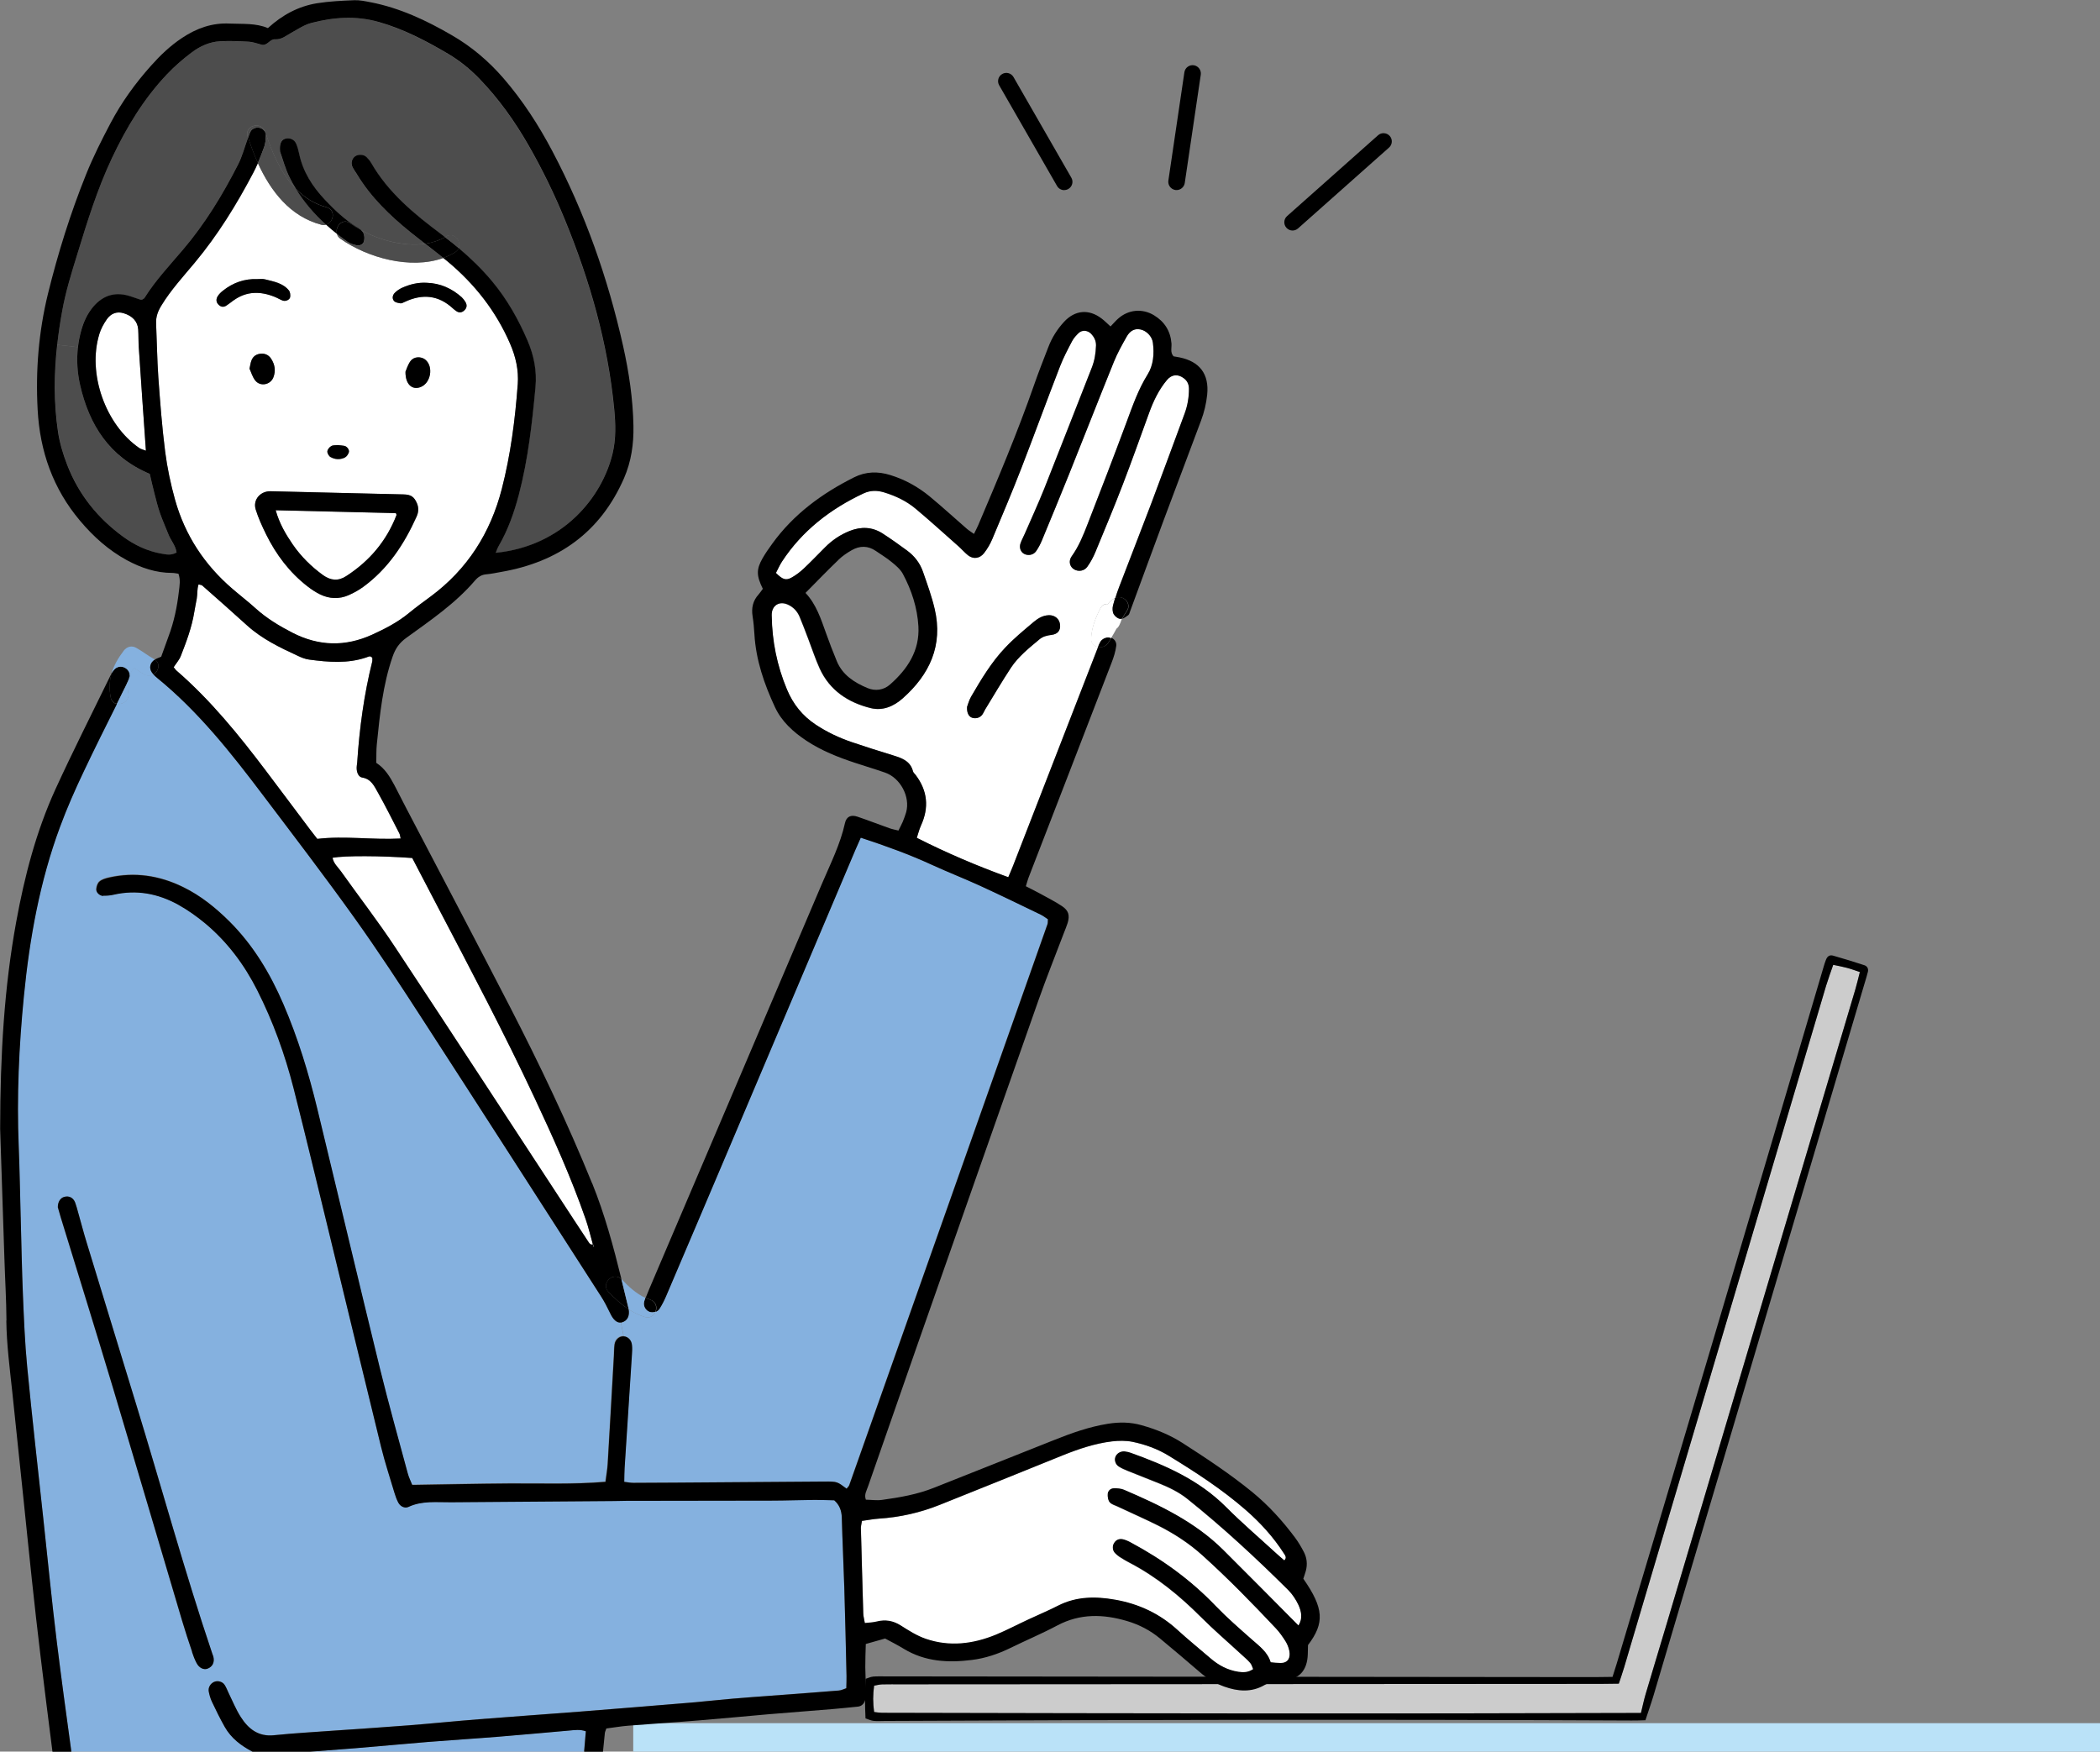 <?xml version="1.0" encoding="UTF-8"?><svg id="_レイヤー_2" xmlns="http://www.w3.org/2000/svg" viewBox="0 0 292.2 243.76"><rect x="0" y="0" width="292.2" height="243.76" fill="#808080" stroke="none"/><g id="_レイヤー_2-2"><rect x="88.11" y="239.8" width="204.09" height="3.96" fill="#bae2f8"/><path d="M121.62,234.58c-.18,1.24-.18,2.41,0,3.67.45.05.82.11,1.18.11,35.15.08,70.3.14,105.52.02.23-.95.41-1.8.65-2.62.96-3.27,1.96-6.52,2.93-9.79,8.76-29.44,17.51-58.88,26.26-88.32.21-.72.38-1.45.62-2.38-.72-.24-1.25-.44-1.79-.58-.59-.16-1.2-.27-1.92-.42-.35,1.02-.7,1.96-.99,2.91-9.37,31.62-18.74,63.25-28.11,94.88-.21.72-.47,1.43-.73,2.24-.89.01-1.7.03-2.51.03-32.44.02-64.89.04-97.34.06-.88,0-1.77-.01-2.65.01-.36.01-.72.11-1.12.18Z" fill="#ccc"/><path d="M121.44,233.32c.57-.05,1.14-.03,1.7-.03,32.89.03,65.77.06,98.66.1.81,0,1.62-.02,2.57-.03.24-.75.42-1.29.58-1.83,4.35-14.56,8.7-29.13,13.03-43.7,5.28-17.77,10.52-35.56,15.78-53.34.09-.3.18-.6.3-.9.2-.52.52-.74,1.01-.6,1.45.41,2.9.86,4.34,1.33.4.13.59.48.5.9-.13.55-.31,1.1-.47,1.64-9.78,33.02-19.56,66.03-29.35,99.05-.34,1.14-.74,2.25-1.14,3.48-.68.02-1.3.05-1.92.04-34.66-.17-69.31-.11-103.97.06-.51,0-1.01.04-1.51-.01-.35-.04-.69-.2-1.12-.34-.09-1.87-.09-3.68.01-5.51.41-.13.7-.28.99-.3ZM122.81,238.36c35.15.08,70.3.14,105.52.02.23-.95.41-1.8.65-2.62.96-3.27,1.96-6.52,2.93-9.79,8.76-29.44,17.51-58.88,26.26-88.32.21-.72.38-1.45.62-2.38-.72-.24-1.25-.44-1.79-.58-.59-.16-1.2-.27-1.92-.42-.35,1.02-.7,1.96-.99,2.91-9.37,31.62-18.74,63.25-28.11,94.88-.21.72-.47,1.43-.73,2.24-.89.01-1.7.03-2.51.03-32.44.02-64.89.04-97.34.06-.88,0-1.77-.01-2.65.01-.36.01-.72.11-1.12.18-.18,1.24-.18,2.41,0,3.67.45.05.82.11,1.18.11Z"/><path d="M179.85,32.08c.27,0,.54-.1.76-.29l12.66-11.25c.48-.42.52-1.15.1-1.62-.42-.47-1.15-.52-1.62-.1l-12.66,11.25c-.48.42-.52,1.15-.1,1.62.23.26.54.39.86.39Z"/><path d="M163.71,26.45c.56,0,1.05-.41,1.14-.98l2.23-15.08c.09-.63-.34-1.21-.97-1.31-.63-.09-1.21.34-1.31.97l-2.23,15.08c-.09.63.34,1.21.97,1.31.06,0,.11.01.17.01Z"/><path d="M148.08,26.45c.19,0,.39-.05.57-.15.55-.32.74-1.02.42-1.57l-8.05-14.01c-.32-.55-1.02-.74-1.57-.42-.55.32-.74,1.02-.42,1.57l8.05,14.01c.21.37.6.58,1,.58Z"/><path d="M79.17,240.82c-3.25.28-6.49.59-9.74.85-3.32.27-6.64.47-9.96.74-3.32.27-6.63.59-9.95.86-2.12.17-4.24.33-6.36.49h38.1c.08-.93.16-1.88.24-2.84-.84-.3-1.59-.16-2.34-.1Z" fill="#85b1df"/><path d="M2.88,169.37c.1,3.61.16,7.22.31,10.82.14,3.33.27,6.66.59,9.97.68,7.04,1.48,14.07,2.24,21.1.62,5.72,1.17,11.46,1.88,17.17.63,5.12,1.33,10.22,2.03,15.32h25.19c-1.57-.82-2.97-1.87-3.86-3.45-.65-1.15-1.23-2.33-1.79-3.52-.21-.44-.34-.91-.43-1.39-.11-.56.23-1.12.74-1.35.5-.22,1.17-.05,1.47.42.22.34.36.75.55,1.12.56,1.12,1.02,2.29,1.69,3.34,1.05,1.66,2.45,2.76,4.63,2.54,2.83-.29,5.67-.44,8.5-.65,3.39-.24,6.78-.45,10.17-.72,3.32-.26,6.63-.6,9.95-.86,4.63-.37,9.27-.69,13.9-1.05,5.25-.41,10.51-.84,15.76-1.28,1.86-.16,3.73-.37,5.59-.53,1.73-.15,3.46-.27,5.19-.4,3.18-.24,6.36-.48,9.54-.73.32-.02.63-.19,1.03-.32.01-.61.05-1.15.03-1.7-.09-4.1-.19-8.19-.31-12.28-.1-3.26-.27-6.52-.35-9.78-.03-.96-.32-1.75-1.05-2.39-.9-.02-1.8-.07-2.69-.06-2.02.02-4.03.09-6.04.1-6.74.02-13.47.02-20.21.03-.56,0-1.11.02-1.67.03-7.57.06-15.13.11-22.7.17-2,.02-4.02-.25-5.94.65-.52.24-1.14-.08-1.41-.6-.22-.43-.39-.89-.53-1.35-.64-2.13-1.34-4.24-1.86-6.39-2.43-9.9-4.81-19.81-7.22-29.72-1.64-6.73-3.25-13.48-4.96-20.2-1.21-4.71-2.86-9.28-5.05-13.63-1.8-3.57-4.16-6.73-7.24-9.31-1.16-.97-2.42-1.87-3.75-2.6-2.82-1.56-5.83-2.13-9.03-1.39-.47.1-.96.14-1.44.13-.49-.02-.99-.46-.97-.93.02-.37.17-.86.44-1.08.35-.3.86-.44,1.32-.55,3.59-.81,7.03-.28,10.31,1.32,2.46,1.2,4.56,2.9,6.49,4.82,3.29,3.29,5.63,7.2,7.46,11.44,2.04,4.73,3.53,9.64,4.74,14.63,2.92,12.06,5.78,24.14,8.73,36.2,1.19,4.85,2.54,9.65,3.84,14.47.15.58.43,1.13.63,1.64,4.6-.07,9.04-.17,13.48-.2,4.43-.03,8.86.16,13.41-.23.11-.88.26-1.69.31-2.51.3-4.99.58-9.98.86-14.97.03-.56.02-1.11.1-1.66.1-.68.69-1.16,1.28-1.11l-.38-1.89c-.57.07-1.08-.4-1.5-1.3-.39-.8-.79-1.61-1.28-2.36-8.22-12.78-16.43-25.58-24.69-38.33-3.13-4.84-6.28-9.67-9.63-14.35-4.12-5.76-8.42-11.38-12.69-17.03-4.44-5.88-9-11.66-14.76-16.35-.17-.14-.34-.29-.49-.46-.35.21-.8.26-1.25,0-.51-.29-1-.62-1.49-.95-.24.38-.44.77-.58,1.17-.01.07-.03.15-.05.22-.03.1-.06.19-.1.28-.15.57-.17,1.18-.03,1.86.21,1.06-.8,1.69-1.59,1.52-1.56,3.14-3.14,6.27-4.64,9.45-1.18,2.5-2.3,5.05-3.27,7.64-2.82,7.6-4.24,15.52-5.03,23.54-.69,6.98-1.02,13.99-.72,21.01.14,3.25.18,6.52.27,9.78ZM8.94,166.56c.65-.18,1.23.1,1.51.77.18.45.29.92.42,1.39.4,1.4.76,2.81,1.19,4.2,2.26,7.42,4.53,14.84,6.81,22.26,3.58,11.65,6.78,23.42,10.68,34.98.04.13.11.26.14.39.19.8-.12,1.42-.83,1.67-.53.19-1.15-.11-1.51-.79-.26-.49-.45-1.01-.63-1.54-.48-1.45-.96-2.89-1.4-4.35-3.22-10.82-6.39-21.66-9.64-32.47-2.37-7.89-4.83-15.76-7.24-23.64-.16-.53-.3-1.06-.41-1.42,0-.75.38-1.29.89-1.44Z" fill="#85b1df"/><path d="M87.47,182.2c.17.96-.2,1.62-.94,1.82-.05.02-.09.02-.13.03l.38,1.89c.61.05,1.09.56,1.14,1.27.04.42.01.84-.01,1.25-.34,5.26-.68,10.53-1.02,15.79-.04.61-.03,1.21-.05,1.94.48.06.88.14,1.28.14,1.94,0,3.89-.01,5.83-.03,6.94-.05,13.89-.11,20.83-.15,1.69,0,1.69.02,3,.99.12-.16.3-.31.37-.49,9.2-26.02,18.4-52.04,27.58-78.06.07-.18.04-.4.06-.69-.33-.22-.66-.48-1.02-.65-2.81-1.35-5.61-2.72-8.44-4.01-2.2-1.01-4.47-1.89-6.67-2.9-3.16-1.45-6.41-2.62-9.91-3.78-.29.66-.52,1.15-.73,1.65-5.9,13.92-11.79,27.84-17.69,41.77-2.87,6.76-5.75,13.53-8.63,20.29-.27.63-.58,1.26-.95,1.84-.13.21-.32.35-.54.43-.22.55-.76.95-1.49.73-.8-.24-1.54-.61-2.23-1.07Z" fill="#85b1df"/><path d="M22.44,77.06c.68.12,1.36.29,2.13-.15-.12-.96-.82-1.7-1.15-2.57-.38-.97-.81-1.91-1.15-2.89-.32-.92-.55-1.86-.79-2.8-.24-.93-.45-1.87-.64-2.68-5.63-2.38-8.42-6.81-9.69-12.36-.4-1.76-.51-3.53-.3-5.3l-2.87-.33c-.45,4.02-.49,8.06.11,12.1.23,1.56.7,3.12,1.27,4.6,1.58,4.12,4.25,7.44,7.82,10.04,1.59,1.15,3.33,1.98,5.28,2.33Z" fill="#4d4d4d"/><path d="M52.74,3.08c-3.2-.92-6.32-.68-9.44.13-.98.26-1.87.87-2.78,1.37-.72.4-1.34.96-2.27.9-.7-.05-1.05.94-1.85.75-.6-.15-1.2-.39-1.81-.42-1.32-.08-2.64-.12-3.95-.06-1.49.08-2.84.7-4.01,1.59-1.21.92-2.38,1.92-3.42,3.03-3.23,3.41-5.62,7.38-7.62,11.61-2.05,4.34-3.46,8.91-4.86,13.49-.8,2.58-1.6,5.16-2.08,7.84-.29,1.56-.51,3.11-.69,4.67l2.87.33c.09-.78.24-1.55.46-2.32.34-1.22.86-2.34,1.68-3.31,1.43-1.65,3.17-2.11,5.24-1.4.45.15.9.31,1.36.46.06.02.13-.02.2-.03.11-.08.26-.13.32-.24,1.52-2.43,3.48-4.5,5.32-6.67,3.08-3.61,5.53-7.64,7.68-11.85.6-1.16.92-2.45,1.38-3.69.01-.04.03-.07.04-.11-.01-.06-.03-.11-.05-.17-.49-1.56,1.97-2.16,2.46-.61.88,2.77,2.17,5.77,4.23,7.89-.3-.48-.57-.97-.83-1.48-.65-1.29-1.01-2.71-1.37-3.69-.11-1.07.17-1.61.67-1.77.62-.21,1.3.05,1.56.66.19.44.32.91.42,1.38.52,2.53,1.86,4.61,3.6,6.45,1.33,1.41,2.75,2.74,4.4,3.78.19.12.4.25.58.4,2.6,1.42,6,2.36,8.96,1.93-.68-.52-1.35-1.05-2.01-1.58-2.87-2.33-5.52-4.87-7.46-8.06-.21-.35-.47-.69-.65-1.06-.25-.54-.05-1.2.4-1.48.44-.29,1.16-.25,1.55.12.25.24.48.51.65.81,2.38,4.14,5.96,7.09,9.7,9.89.19.15.39.29.58.45.06-.03.11-.06.16-.09,1.14-.69,2.15.65,1.75,1.63,1.68,1.42,3.26,2.95,4.67,4.65,2.06,2.48,3.62,5.24,4.89,8.19.9,2.08,1.33,4.24,1.12,6.49-.47,5.04-1.03,10.08-2.32,15-.66,2.49-1.51,4.9-2.81,7.14-.16.27-.26.58-.4.93,9.35-.94,14.8-7.72,16.26-13.83.49-2.05.42-4.13.22-6.21-.88-9.12-3.38-17.83-6.84-26.27-1.47-3.59-3.17-7.09-5.11-10.46-1.91-3.33-4.12-6.42-6.79-9.19-1.31-1.36-2.76-2.53-4.38-3.49-3.05-1.8-6.16-3.43-9.6-4.41Z" fill="#4d4d4d"/><path d="M178.66,216.21c-1.47-2.3-3.3-4.3-5.34-6.08-3.3-2.88-6.98-5.26-10.71-7.54-1.55-.95-3.26-1.57-5.02-1.93-.93-.19-1.94-.18-2.89-.06-2.35.29-4.59,1.04-6.78,1.92-5.71,2.32-11.44,4.61-17.16,6.91-2.72,1.09-5.55,1.73-8.48,1.92-.76.05-1.51.2-2.32.31-.07.4-.17.72-.16,1.05.09,3.96.2,7.91.33,11.86.01.41.13.8.22,1.35.6-.08,1.14-.08,1.65-.21,1.22-.31,2.3-.12,3.37.56,1.11.7,2.25,1.43,3.48,1.85,3.3,1.13,6.57.72,9.74-.58,1.54-.63,3.01-1.41,4.52-2.12,1.38-.65,2.79-1.23,4.15-1.93,2.54-1.3,5.19-1.3,7.92-.82,3.29.58,6.19,1.93,8.67,4.2,1.48,1.36,3.05,2.63,4.58,3.94,1.13.97,2.38,1.66,3.88,1.89.71.11,1.37.11,2.08-.37-.13-.29-.21-.64-.42-.88-.41-.47-.9-.87-1.35-1.29-1.84-1.7-3.74-3.32-5.5-5.09-2.96-2.96-6.17-5.59-9.89-7.54-.5-.25-.97-.55-1.44-.84-.23-.15-.44-.33-.63-.53-.35-.37-.39-.92-.14-1.35.28-.47.73-.66,1.24-.55.4.09.78.27,1.14.47,4.37,2.34,8.33,5.22,11.78,8.82,1.59,1.65,3.32,3.15,5.04,4.67,1.04.92,2.18,1.73,2.6,3.16.54.04.95.09,1.35.1,1.16.03,1.42-.81,1.26-1.68-.1-.47-.28-.94-.53-1.35-.41-.64-.85-1.28-1.37-1.83-3.29-3.49-6.63-6.92-10.19-10.13-1.87-1.69-3.96-3.05-6.2-4.17-1.86-.93-3.77-1.76-5.65-2.65-.37-.17-.83-.29-1.07-.59-.22-.28-.29-.76-.26-1.14.04-.44.4-.77.85-.77.47,0,.99.01,1.41.2,4.99,2.14,9.87,4.46,13.8,8.36,3.49,3.47,6.95,6.98,10.48,10.53.6-.94.42-1.95-.01-2.88-.35-.74-.83-1.47-1.4-2.05-4.48-4.45-9.12-8.75-14.05-12.7-1.2-.96-2.58-1.62-4-2.19-1.42-.57-2.84-1.12-4.25-1.69-.45-.18-.9-.37-1.3-.63-.44-.27-.61-.84-.48-1.27.15-.51.72-.87,1.31-.81.28.03.55.09.81.18,4.86,1.75,9.52,3.78,13.27,7.53,2.25,2.26,4.68,4.34,7.04,6.5.35.33.73.63,1.09.95.37-.38.14-.67-.04-.95Z" fill="#fff"/><path d="M13.83,46.49c-1.68,5.47.84,12.62,5.56,15.86.21.15.49.2.92.37-.35-4.98-.68-9.66-.99-14.35-.06-.83-.03-1.66-.08-2.49-.07-1.14-.79-1.92-2.06-2.3-.89-.26-1.72,0-2.34.89-.43.61-.8,1.31-1.02,2.02Z" fill="#fff"/><path d="M81.47,169.61c-2.01-5.78-4.52-11.34-7.11-16.87-4.24-9.05-8.92-17.88-13.55-26.73-1.16-2.22-2.32-4.43-3.45-6.61-4.39-.32-9.39-.34-11.09-.03.14.79.75,1.3,1.18,1.9,2.49,3.51,5.13,6.91,7.5,10.5,8.39,12.68,16.68,25.42,25.01,38.14.65.98,1.3,1.97,1.94,2.95.15.23.32.41.6.31-.33-1.19-.62-2.41-1.02-3.56Z" fill="#fff"/><path d="M51.02,91.47c-2.64.91-5.32.68-8.01.32-.54-.07-1.07-.28-1.57-.52-2.52-1.16-5.01-2.36-7.1-4.26-2.05-1.87-4.13-3.69-6.21-5.53-.09-.08-.24-.08-.51-.15-.22.64-.14,1.33-.25,1.98-.11.62-.24,1.22-.34,1.84-.34,2.13-1.1,4.15-1.88,6.14-.22.56-.65,1.03-.99,1.56.12.15.24.34.39.47,4.74,4.11,8.67,8.95,12.44,13.94,2.05,2.71,4.08,5.44,6.12,8.15.33.44.67.87,1.03,1.33,3.85-.45,7.69.16,11.6-.05-.08-.34-.09-.54-.18-.71-.98-1.91-1.94-3.83-2.99-5.7-.5-.88-.93-1.87-2.16-2.07-.51-.08-.73-.63-.78-1.12-.04-.34.04-.69.07-1.04.31-4.71.94-9.37,2.08-13.96.04-.19.01-.39.02-.53-.28-.38-.54-.17-.78-.09Z" fill="#fff"/><path d="M38.36,71.01c.53,1.88,1.41,3.35,2.38,4.77,1.15,1.66,2.56,3.06,4.2,4.25,1.08.77,2.13.87,3.25.13,3.23-2.09,5.59-4.88,6.98-8.48.02-.05-.04-.13-.09-.28-5.47-.13-10.96-.26-16.73-.4Z" fill="#fff"/><path d="M72.04,53.48c-.36,4.92-.99,9.8-2.22,14.59-1.58,6.12-4.79,11.18-9.91,14.97-1.01.74-2.02,1.48-2.98,2.27-1.57,1.3-3.34,2.21-5.18,3.05-3.72,1.68-7.36,1.6-11.01-.26-1.87-.95-3.63-2.02-5.19-3.43-1.03-.93-2.13-1.78-3.18-2.68-3.9-3.34-6.62-7.46-8.01-12.41-.61-2.19-1.09-4.45-1.38-6.71-.43-3.44-.7-6.9-.95-10.36-.17-2.49-.2-4.99-.31-7.49-.04-.93.26-1.72.76-2.52,1.31-2.15,3.01-3.99,4.6-5.9,3.22-3.86,5.84-8.1,8.16-12.53.23-.45.45-.91.65-1.37,1.78,3.9,4.5,7.44,8.81,8.57.25.07.47.06.67,0,.49.45,1,.88,1.52,1.29.07.25.23.49.5.68,3.73,2.63,9.73,4.31,14.29,2.67.18.15.37.29.55.44,3.79,3.15,6.77,6.93,8.75,11.49.79,1.82,1.21,3.66,1.07,5.66ZM64.26,41.38c-1.39-1.24-3-1.96-4.88-2.02-1.2-.07-2.34.21-3.43.7-.37.17-.72.41-1.01.7-.32.32-.4.8-.11,1.13.19.22.6.28.91.33.18.02.39-.12.58-.2,2.44-1.15,4.69-.96,6.71.92.15.14.32.26.49.38.41.27.79.18,1.12-.15.34-.34.36-.74.12-1.14-.14-.23-.31-.46-.51-.65ZM31.5,42.54c.35-.23.67-.49,1.01-.74,1.81-1.3,3.73-1.29,5.72-.49.38.15.74.38,1.12.52.39.14.96-.1,1.03-.48.05-.3,0-.72-.18-.94-.85-1.04-2.13-1.23-3.33-1.54-.33-.08-.69-.03-1.04-.03-1.81-.07-3.41.5-4.81,1.62-.27.21-.53.46-.71.75-.24.37-.26.8.07,1.15.31.34.7.45,1.12.17ZM35.52,52.97c.7.88,2.13.59,2.52-.47.34-.9.2-1.77-.32-2.57-.38-.58-.95-.79-1.61-.68-.6.1-.99.47-1.17,1.04-.09.26-.12.53-.23,1.02.22.46.4,1.15.81,1.66ZM37.02,74.36c1.4,2.83,3.26,5.3,5.77,7.25.54.42,1.13.8,1.74,1.11,1.31.64,2.67.69,4.01.1.69-.3,1.36-.68,1.98-1.12,3.46-2.52,5.73-5.95,7.45-9.8.27-.6.32-1.19.07-1.81-.39-.94-.86-1.26-1.89-1.28-3.11-.07-6.23-.15-9.34-.22h0c-3.04-.07-6.09-.14-9.13-.22-1.44-.04-2.52,1.18-2.09,2.55.37,1.18.9,2.33,1.44,3.44ZM47.96,63.69c.26-.12.49-.45.58-.74.11-.35-.27-.83-.64-.9-.27-.05-.54-.06-.86-.1-.28.03-.66-.02-.94.13-.25.14-.53.47-.55.74-.02.26.21.66.45.8.61.35,1.32.38,1.96.08ZM58.5,53.87c1.44-.54,1.85-2.85.67-3.82-.58-.47-1.58-.45-2.04.18-.39.53-.58,1.2-.71,1.5-.02,1.77.93,2.58,2.09,2.14Z" fill="#fff"/><path d="M120.14,68.67c.94-.44,1.87-.44,2.84-.15,1.61.49,3.12,1.2,4.41,2.28,2.02,1.69,3.97,3.47,5.94,5.21.47.42.88.9,1.36,1.28.72.56,1.61.46,2.21-.3.46-.59.86-1.27,1.15-1.96,1.37-3.26,2.75-6.52,4.03-9.82,1.83-4.72,3.56-9.48,5.39-14.2.47-1.22,1.09-2.39,1.7-3.55.22-.42.57-.79.91-1.12.47-.44,1.23-.38,1.7.09.45.46.73,1.01.71,1.67-.04,1.05-.19,2.06-.58,3.05-2.22,5.61-4.39,11.24-6.62,16.85-.85,2.12-1.81,4.2-2.72,6.3-.19.45-.44.87-.59,1.33-.21.58.03,1.2.5,1.45.56.3,1.3.17,1.68-.37.31-.45.58-.95.79-1.46,1.27-3.07,2.55-6.15,3.79-9.24,2.09-5.21,4.13-10.44,6.24-15.65.49-1.21,1.14-2.37,1.79-3.52.39-.68.98-1.17,1.89-.99.82.16,1.63.93,1.75,1.84.2,1.54.08,3.13-.74,4.43-1.3,2.09-2.09,4.37-2.93,6.64-1.76,4.74-3.58,9.47-5.42,14.18-.6,1.55-1.22,3.09-2.21,4.47-.48.67-.27,1.46.34,1.82.6.35,1.42.24,1.85-.39.44-.62.81-1.3,1.1-2,1.3-3.14,2.61-6.27,3.83-9.45,1.27-3.3,2.45-6.64,3.66-9.96.6-1.64,1.34-3.2,2.47-4.55.68-.81,1.55-.87,2.38-.23.48.37.68.85.69,1.44,0,1.19-.19,2.34-.61,3.47-1.55,4.16-3.06,8.33-4.63,12.48-1.47,3.89-3,7.76-4.48,11.65-.19.5-.37,1-.52,1.52-.02,0-.05.02-.07.03-.4.21-.71.46-.95.8-.4-.04-.81.13-1.06.62-.66,1.29-1.2,2.69-1.28,4.15-.04.68.41,1.11.95,1.23-.05.13-.1.26-.15.39-3.9,10.02-7.79,20.04-11.68,30.06-.2.51-.42,1.01-.67,1.6-4.36-1.58-8.54-3.36-12.73-5.48.2-.58.33-1.17.58-1.71,1.15-2.51.92-4.85-.75-7.05-.13-.17-.32-.32-.36-.5-.37-1.43-1.53-1.83-2.75-2.21-1.92-.59-3.83-1.2-5.74-1.84-1.77-.6-3.47-1.4-5.04-2.44-1.84-1.22-3.15-2.84-4.01-4.91-1.39-3.32-2.07-6.75-2.13-10.32-.02-1.31,1-2.01,2.19-1.51.81.34,1.38.95,1.71,1.74.43,1.02.81,2.06,1.21,3.1.52,1.35.97,2.75,1.57,4.07,1.4,3.07,3.96,4.75,7.13,5.53,1.67.41,3.21-.28,4.42-1.36,3.74-3.31,5.64-7.36,4.45-12.44-.41-1.75-1.03-3.45-1.62-5.15-.41-1.21-1.18-2.21-2.21-2.97-1.11-.82-2.25-1.63-3.41-2.38-1.44-.93-2.99-.99-4.58-.36-1.31.52-2.45,1.29-3.44,2.29-.98.98-1.94,1.99-2.95,2.94-.5.47-1.06.9-1.66,1.24-.83.47-1.28.31-2.22-.63.27-.5.51-1.07.84-1.58,2.82-4.3,6.73-7.32,11.35-9.49ZM136.67,99.45c.16-.22.26-.48.4-.72,1.19-1.94,2.34-3.91,3.59-5.81,1.04-1.57,2.52-2.74,3.95-3.94.5-.42,1.07-.55,1.71-.63.88-.11,1.25-.65,1.17-1.42-.08-.8-.72-1.34-1.57-1.32-.81.02-1.48.43-2.05.9-1.37,1.16-2.77,2.3-4,3.61-1.91,2.01-3.34,4.4-4.73,6.79-.31.52-.46,1.14-.58,1.45-.05.82.23,1.32.64,1.49.51.21,1.16.05,1.48-.41Z" fill="#fff"/><path d="M.88,183.77c.04,3.34.48,6.64.83,9.95.52,4.97,1.04,9.93,1.56,14.9.39,3.73.76,7.45,1.16,11.18.39,3.59.78,7.17,1.22,10.75.53,4.41,1.09,8.81,1.65,13.22h2.63c-.7-5.1-1.4-10.21-2.03-15.32-.7-5.71-1.26-11.45-1.88-17.17-.76-7.03-1.56-14.06-2.24-21.1-.32-3.31-.45-6.65-.59-9.97-.15-3.6-.21-7.21-.31-10.82-.09-3.26-.14-6.53-.27-9.78-.29-7.02.03-14.03.72-21.01.79-8.02,2.21-15.94,5.03-23.54.96-2.6,2.08-5.14,3.27-7.64,1.5-3.18,3.07-6.3,4.64-9.45-.41-.08-.76-.37-.86-.91-.24-1.2-.18-2.3.12-3.34-.07.12-.14.24-.2.37-2.55,5.24-5.19,10.44-7.61,15.73-2.69,5.89-4.31,12.13-5.47,18.5-1.66,9.11-2.21,18.31-2.23,28.76.17,5.19.37,11.57.59,17.95.09,2.91.27,5.83.29,8.74Z"/><path d="M17.32,95.82c.2-.41.41-.82.57-1.24.03-.17.08-.33.15-.49.06-.48-.21-.94-.67-1.18-.5-.27-1.12-.16-1.5.29-.13.15-.25.32-.35.5-.3,1.04-.36,2.14-.12,3.34.11.54.46.83.86.91.35-.71.7-1.42,1.05-2.13Z"/><path d="M17.89,94.58c-.16.43-.37.83-.57,1.24-.35.71-.7,1.42-1.05,2.13.8.17,1.8-.46,1.59-1.52-.14-.68-.11-1.29.03-1.86Z" fill="#85b1df"/><path d="M17.89,94.58c.04-.09.07-.18.1-.28.02-.07.04-.15.05-.22-.06.16-.11.33-.15.49Z"/><path d="M21.13,93.58c-.43-.62-.26-1.36.41-1.78,0,0,.01,0,.02,0-.04-.03-.08-.05-.11-.07-.86-.48-1.64-1.1-2.5-1.58-.65-.36-1.31-.15-1.74.41-.78,1.02-1.37,2.05-1.69,3.16.11-.18.22-.35.35-.5.39-.46,1-.56,1.5-.29.46.24.73.69.67,1.18.14-.4.34-.79.58-1.17.49.33.98.66,1.49.95.45.26.9.21,1.25,0-.08-.09-.16-.19-.23-.29Z" fill="#85b1df"/><path d="M21.54,91.79c-.66.42-.84,1.17-.41,1.78.07.1.15.2.23.29.71-.43,1.02-1.52.19-2.08,0,0-.01,0-.02,0Z"/><path d="M26.72,229.89c.17.53.37,1.05.63,1.54.35.68.98.98,1.51.79.71-.26,1.02-.88.83-1.67-.03-.14-.1-.26-.14-.39-3.9-11.56-7.1-23.32-10.68-34.98-2.28-7.42-4.55-14.84-6.81-22.26-.43-1.39-.79-2.8-1.19-4.2-.13-.46-.25-.94-.42-1.39-.27-.68-.86-.95-1.51-.77-.52.14-.9.68-.89,1.44.1.36.25.89.41,1.42,2.42,7.88,4.87,15.75,7.24,23.64,3.24,10.82,6.42,21.65,9.64,32.47.43,1.46.91,2.91,1.4,4.35Z"/><path d="M36.11,17.78c-.46-.11-1.03.11-1.25.52-.14.26-.23.57-.33.85.38,1.18.82,2.37,1.36,3.54.32-.74.6-1.51.88-2.26.18-.51.21-1.09.23-1.64.01-.48-.41-.9-.89-1.01Z"/><path d="M38.05,52.49c.34-.9.2-1.77-.32-2.57-.38-.58-.95-.79-1.61-.68-.6.1-.99.47-1.17,1.04-.09.26-.12.53-.23,1.02.22.46.4,1.15.81,1.66.7.88,2.13.59,2.52-.47Z"/><path d="M32.5,41.8c1.81-1.3,3.73-1.29,5.72-.49.38.15.74.38,1.12.52.39.14.96-.1,1.03-.48.05-.3,0-.72-.18-.94-.85-1.04-2.13-1.23-3.33-1.54-.33-.08-.69-.03-1.04-.03-1.81-.07-3.41.5-4.81,1.62-.27.21-.53.46-.71.75-.24.37-.26.8.07,1.15.31.34.7.45,1.12.17.35-.23.67-.49,1.01-.74Z"/><path d="M45.36,31.26c-1.62-1.46-3.05-3.11-4.2-4.99-2.06-2.12-3.35-5.12-4.23-7.89-.49-1.55-2.95-.95-2.46.61.02.06.04.11.05.17.1-.29.19-.59.33-.85.22-.42.79-.63,1.25-.52.48.11.9.53.89,1.01-.01.55-.04,1.13-.23,1.64-.28.76-.56,1.52-.88,2.26,1.78,3.9,4.5,7.44,8.81,8.57.25.07.47.06.67,0Z" fill="#4d4d4d"/><path d="M41.16,26.27c1.15,1.88,2.58,3.53,4.2,4.99,1.08-.29,1.39-2.08.06-2.42-1.7-.45-3.1-1.37-4.26-2.57Z"/><path d="M46.89,32.55c.47.38.95.74,1.45,1.09.37.26.87.42,1.33.5.43.07.88-.15.99-.58.09-.37.07-.84-.1-1.17-.08-.15-.2-.28-.35-.4-.54-.29-1.03-.6-1.49-.92-1.07-.75-2.13.48-1.82,1.48Z"/><path d="M46,63.6c.61.35,1.32.38,1.96.08.26-.12.49-.45.58-.74.11-.35-.27-.83-.64-.9-.27-.05-.54-.06-.86-.1-.28.03-.66-.02-.94.13-.25.14-.53.47-.55.74-.02.26.21.66.45.8Z"/><path d="M49.62,31.59c-1.66-1.04-3.07-2.37-4.4-3.78-1.74-1.84-3.08-3.92-3.6-6.45-.1-.47-.23-.95-.42-1.38-.26-.61-.95-.86-1.56-.66-.5.17-.78.71-.67,1.77.36.98.72,2.41,1.37,3.69.26.51.53,1.01.83,1.48,1.16,1.2,2.56,2.12,4.26,2.57,1.33.35,1.02,2.13-.06,2.42.49.45,1,.88,1.52,1.29-.31-1,.75-2.24,1.82-1.48.46.32.96.63,1.49.92-.18-.15-.39-.28-.58-.4Z"/><path d="M55.09,71.41c-5.47-.13-10.96-.26-16.73-.4.53,1.88,1.41,3.35,2.38,4.77,1.15,1.66,2.56,3.06,4.2,4.25,1.08.77,2.13.87,3.25.13,3.23-2.09,5.59-4.88,6.98-8.48.02-.05-.04-.13-.09-.28ZM48.54,82.81c-1.34.59-2.7.54-4.01-.1-.62-.3-1.2-.69-1.74-1.11-2.51-1.94-4.37-4.42-5.77-7.25-.55-1.11-1.07-2.25-1.44-3.44-.43-1.37.65-2.59,2.09-2.55,3.04.08,6.09.15,9.13.22h0c3.11.07,6.23.14,9.34.22,1.04.02,1.5.33,1.89,1.28.25.62.2,1.22-.07,1.81-1.72,3.84-3.99,7.28-7.45,9.8-.61.44-1.29.82-1.98,1.12Z"/><path d="M49.69,24.28c1.94,3.2,4.59,5.74,7.46,8.06.66.53,1.33,1.05,2.01,1.58.98-.14,1.91-.44,2.76-.92-.19-.16-.39-.3-.58-.45-3.74-2.8-7.32-5.75-9.7-9.89-.17-.29-.4-.57-.65-.81-.39-.37-1.1-.41-1.55-.12-.45.28-.65.94-.4,1.48.17.37.43.71.65,1.06Z"/><path d="M57.13,50.23c-.39.53-.58,1.2-.71,1.5-.02,1.77.93,2.58,2.09,2.14,1.44-.54,1.85-2.85.67-3.82-.58-.47-1.58-.45-2.04.18Z"/><path d="M47.38,33.23c3.73,2.63,9.73,4.31,14.29,2.67-.82-.67-1.67-1.32-2.51-1.97-2.96.43-6.36-.51-8.96-1.93.14.12.27.25.35.4.17.32.19.8.1,1.17-.11.44-.56.66-.99.58-.46-.08-.95-.24-1.33-.5-.5-.35-.98-.71-1.45-1.09.07.25.23.49.5.68Z" fill="#4d4d4d"/><path d="M59.17,33.92c.84.65,1.69,1.3,2.51,1.97.57-.2,1.11-.45,1.63-.77.26-.16.43-.36.53-.59-.62-.53-1.26-1.04-1.91-1.53-.84.48-1.78.77-2.76.92Z"/><path d="M62.08,32.91c-.05.03-.1.06-.16.09.65.49,1.29,1,1.91,1.53.4-.98-.61-2.31-1.75-1.63Z" fill="#4d4d4d"/><path d="M56.32,42.01c2.44-1.15,4.69-.96,6.71.92.15.14.32.26.49.38.41.27.79.18,1.12-.15.34-.34.36-.74.12-1.14-.14-.23-.31-.46-.51-.65-1.39-1.24-3-1.96-4.88-2.02-1.2-.07-2.34.21-3.43.7-.37.17-.72.41-1.01.7-.32.32-.4.8-.11,1.13.19.22.6.28.91.33.18.02.39-.12.58-.2Z"/><path d="M84.67,179.79c.84.88,1.77,1.73,2.8,2.41,0-.07-.02-.13-.04-.2-.32-1.33-.64-2.66-.97-3.99-1.13-1.12-2.92.61-1.8,1.78Z"/><path d="M14.84,44.47c-.43.61-.8,1.31-1.02,2.02-1.68,5.47.84,12.62,5.56,15.86.21.15.49.2.92.37-.35-4.98-.68-9.66-.99-14.35-.06-.83-.03-1.66-.08-2.49-.07-1.14-.79-1.92-2.06-2.3-.89-.26-1.72,0-2.34.89ZM49.64,107.09c-.04-.34.04-.69.07-1.04.31-4.71.94-9.37,2.08-13.96.04-.19.01-.39.02-.53-.28-.38-.54-.17-.78-.09-2.64.91-5.32.68-8.01.32-.54-.07-1.07-.28-1.57-.52-2.52-1.16-5.01-2.36-7.1-4.26-2.05-1.87-4.13-3.69-6.21-5.53-.09-.08-.24-.08-.51-.15-.22.64-.14,1.33-.25,1.98-.11.62-.24,1.22-.34,1.84-.34,2.13-1.1,4.15-1.88,6.14-.22.56-.65,1.03-.99,1.56.12.15.24.34.39.47,4.74,4.11,8.67,8.95,12.44,13.94,2.05,2.71,4.08,5.44,6.12,8.15.33.44.67.87,1.03,1.33,3.85-.45,7.69.16,11.6-.05-.08-.34-.09-.54-.18-.71-.98-1.91-1.94-3.83-2.99-5.7-.5-.88-.93-1.87-2.16-2.07-.51-.08-.73-.63-.78-1.12ZM82.39,164.65c1.76,4.35,2.97,8.84,4.08,13.36-1.13-1.12-2.92.61-1.8,1.78.84.88,1.77,1.73,2.8,2.41.17.96-.2,1.62-.94,1.82-.05.02-.09.02-.13.03-.57.07-1.08-.4-1.5-1.3-.39-.8-.79-1.61-1.28-2.36-8.22-12.78-16.43-25.58-24.69-38.33-3.13-4.84-6.28-9.67-9.63-14.35-4.12-5.76-8.42-11.38-12.69-17.03-4.44-5.88-9-11.66-14.76-16.35-.17-.14-.34-.29-.49-.46.71-.43,1.02-1.52.19-2.08.28-.18.61-.28.88-.4.35-.98.67-1.89,1.01-2.8.77-2.03,1.2-4.13,1.45-6.27.1-.81.25-1.64-.06-2.48-.31-.04-.58-.11-.85-.11-2.28,0-4.36-.71-6.34-1.78-2.53-1.38-4.64-3.27-6.49-5.47-3.77-4.46-5.6-9.67-5.91-15.46-.3-5.45.14-10.84,1.43-16.12,1.39-5.65,3.13-11.22,5.31-16.63.98-2.44,2.17-4.8,3.4-7.13,1.53-2.9,3.44-5.54,5.62-7.98,1.3-1.46,2.7-2.8,4.33-3.88,2.01-1.34,4.18-2.13,6.65-2,1.79.08,3.6-.09,5.3.63,2-1.83,4.25-3.04,6.84-3.46,1.7-.27,3.45-.35,5.18-.42.75-.03,1.52.14,2.26.28,4.07.79,7.75,2.52,11.31,4.59,2.74,1.58,5.1,3.59,7.16,5.96,2.7,3.12,4.91,6.54,6.83,10.18,4.53,8.58,7.72,17.64,9.84,27.1.82,3.68,1.37,7.36,1.44,11.12.05,2.53-.3,4.97-1.32,7.31-3.29,7.51-9.13,11.64-17.08,13.02-.68.12-1.36.27-2.05.33-.68.05-1.16.36-1.59.86-2.74,3.2-6.2,5.55-9.57,7.99-.97.7-1.51,1.49-1.89,2.58-1.38,3.97-1.79,8.11-2.21,12.26-.08.82-.05,1.66-.07,2.55,1.2.77,1.91,1.95,2.56,3.18.55,1.05,1.07,2.1,1.62,3.15,4.79,9.16,9.61,18.3,14.35,27.49,4.16,8.08,8.08,16.27,11.5,24.7ZM46.27,119.37c.14.79.75,1.3,1.18,1.9,2.49,3.51,5.13,6.91,7.5,10.5,8.39,12.68,16.68,25.42,25.01,38.14.65.98,1.3,1.97,1.94,2.95.15.23.32.41.6.31,0,.01,0,.02,0,.03,0,.03.02.05.04.07-.01.08-.02.16-.04.24.29-.08.12-.16.04-.24,0-.04.01-.08.02-.12-.03,0-.05.02-.07.02-.33-1.19-.62-2.41-1.02-3.56-2.01-5.78-4.52-11.34-7.11-16.87-4.24-9.05-8.92-17.88-13.55-26.73-1.16-2.22-2.32-4.43-3.45-6.61-4.39-.32-9.39-.34-11.09-.03ZM72.04,53.48c.14-2-.28-3.84-1.07-5.66-1.97-4.56-4.95-8.33-8.75-11.49-.18-.15-.36-.3-.55-.44.57-.2,1.11-.45,1.63-.77.26-.16.43-.36.53-.59,1.68,1.42,3.26,2.95,4.67,4.65,2.06,2.48,3.62,5.24,4.89,8.19.9,2.08,1.33,4.24,1.12,6.49-.47,5.04-1.03,10.08-2.32,15-.66,2.49-1.51,4.9-2.81,7.14-.16.27-.26.58-.4.93,9.35-.94,14.8-7.72,16.26-13.83.49-2.05.42-4.13.22-6.21-.88-9.12-3.38-17.83-6.84-26.27-1.47-3.59-3.17-7.09-5.11-10.46-1.91-3.33-4.12-6.42-6.79-9.19-1.31-1.36-2.76-2.53-4.38-3.49-3.05-1.8-6.16-3.43-9.6-4.41-3.2-.92-6.32-.68-9.44.13-.98.26-1.87.87-2.78,1.37-.72.4-1.34.96-2.27.9-.7-.05-1.05.94-1.85.75-.6-.15-1.2-.39-1.81-.42-1.32-.08-2.64-.12-3.95-.06-1.49.08-2.84.7-4.01,1.59-1.21.92-2.38,1.92-3.42,3.03-3.23,3.41-5.62,7.38-7.62,11.61-2.05,4.34-3.46,8.91-4.86,13.49-.8,2.58-1.6,5.16-2.08,7.84-.29,1.56-.51,3.11-.69,4.67-.45,4.02-.49,8.06.11,12.1.23,1.56.7,3.12,1.27,4.6,1.58,4.12,4.25,7.44,7.82,10.04,1.59,1.15,3.33,1.98,5.28,2.33.68.12,1.36.29,2.13-.15-.12-.96-.82-1.7-1.15-2.57-.38-.97-.81-1.91-1.15-2.89-.32-.92-.55-1.86-.79-2.8-.24-.93-.45-1.87-.64-2.68-5.63-2.38-8.42-6.81-9.69-12.36-.4-1.76-.51-3.53-.3-5.3.09-.78.24-1.55.46-2.32.34-1.22.86-2.34,1.68-3.31,1.43-1.65,3.17-2.11,5.24-1.4.45.15.9.31,1.36.46.06.02.13-.02.2-.03.11-.08.26-.13.32-.24,1.52-2.43,3.48-4.5,5.32-6.67,3.08-3.61,5.53-7.64,7.68-11.85.6-1.16.92-2.45,1.38-3.69.01-.04.03-.07.04-.11.38,1.18.82,2.37,1.36,3.54-.2.47-.41.93-.65,1.37-2.33,4.43-4.95,8.68-8.16,12.53-1.6,1.92-3.29,3.76-4.6,5.9-.5.8-.8,1.59-.76,2.52.11,2.5.14,5,.31,7.49.25,3.46.51,6.92.95,10.36.29,2.26.77,4.52,1.38,6.71,1.39,4.95,4.11,9.07,8.01,12.41,1.05.91,2.16,1.75,3.18,2.68,1.56,1.41,3.32,2.47,5.19,3.43,3.64,1.85,7.28,1.94,11.01.26,1.84-.84,3.61-1.75,5.18-3.05.96-.79,1.97-1.53,2.98-2.27,5.12-3.79,8.33-8.85,9.91-14.97,1.23-4.78,1.86-9.67,2.22-14.59Z"/><path d="M89.63,181.11c-.17.57.14,1.17.62,1.41.29.14.64.15.94.03.25-.63.07-1.44-.76-1.7-.22-.07-.43-.15-.64-.24-.05.17-.11.33-.16.49Z"/><path d="M86.47,178.01c.33,1.33.65,2.66.97,3.99.02.07.03.13.04.2.69.46,1.43.83,2.23,1.07.73.22,1.27-.18,1.49-.73-.3.12-.66.11-.94-.03-.48-.24-.79-.84-.62-1.41.05-.17.1-.33.16-.49-1.27-.57-2.34-1.57-3.29-2.57,0-.01-.02-.02-.03-.03Z" fill="#85b1df"/><path d="M145.92,85.62c-.81.02-1.48.43-2.05.9-1.37,1.16-2.77,2.3-4,3.61-1.91,2.01-3.34,4.4-4.73,6.79-.31.52-.46,1.14-.58,1.45-.05.82.23,1.32.64,1.49.51.21,1.16.05,1.48-.41.16-.22.26-.48.4-.72,1.19-1.94,2.34-3.91,3.59-5.81,1.04-1.57,2.52-2.74,3.95-3.94.5-.42,1.07-.55,1.71-.63.88-.11,1.25-.65,1.17-1.42-.08-.8-.72-1.34-1.57-1.32Z"/><path d="M153.1,89.29c-.14.23-.24.49-.34.75.5.11,1.06-.06,1.39-.53.16-.24.32-.48.46-.73-.27-.11-.59-.13-.89,0-.24.1-.49.29-.63.51Z"/><path d="M151.8,88.82c-.04.68.41,1.11.95,1.23.1-.26.2-.52.34-.75.13-.22.38-.41.63-.51.3-.12.62-.11.89,0,.26-.43.5-.86.74-1.3.14-.1.27-.25.38-.46.13-.28.26-.55.34-.84.02-.03.03-.05.05-.08-.07.02-.14.03-.21.03-.34-.02-.77-.35-.94-.66-.18-.32-.19-.82-.1-1.19.08-.35.18-.7.3-1.06-.02,0-.05.02-.07.03-.4.21-.71.46-.95.8-.4-.04-.81.13-1.06.62-.66,1.29-1.2,2.69-1.28,4.15Z" fill="#fff"/><path d="M156.78,85.01c.72-1.06-.55-2.3-1.62-1.8-.11.35-.21.7-.3,1.06-.09.37-.08.86.1,1.19.17.31.6.64.94.66.07,0,.14,0,.21-.03.21-.37.43-.72.67-1.08Z"/><path d="M14.34,124.65c.48.01.97-.02,1.44-.13,3.2-.74,6.21-.17,9.03,1.39,1.32.74,2.58,1.63,3.75,2.6,3.08,2.58,5.44,5.74,7.24,9.31,2.2,4.35,3.85,8.92,5.05,13.63,1.71,6.72,3.32,13.47,4.96,20.2,2.41,9.91,4.79,19.82,7.22,29.72.53,2.16,1.23,4.26,1.86,6.39.14.46.3.92.53,1.35.27.52.89.84,1.41.6,1.92-.9,3.94-.63,5.94-.65,7.57-.06,15.13-.12,22.7-.17.56,0,1.11-.03,1.67-.03,6.73-.01,13.47-.01,20.21-.03,2.01,0,4.02-.08,6.04-.1.9,0,1.8.04,2.69.06.73.64,1.02,1.43,1.05,2.39.09,3.26.25,6.52.35,9.78.12,4.09.22,8.19.31,12.28.01.55-.02,1.09-.03,1.7-.4.13-.71.3-1.03.32-3.18.26-6.36.5-9.54.73-1.73.13-3.46.25-5.19.4-1.86.16-3.73.37-5.59.53-5.25.44-10.51.86-15.76,1.28-4.63.36-9.27.68-13.9,1.05-3.32.26-6.63.6-9.95.86-3.39.27-6.78.48-10.17.72-2.84.21-5.68.36-8.5.65-2.18.23-3.57-.88-4.63-2.54-.67-1.04-1.14-2.22-1.69-3.34-.18-.37-.32-.77-.55-1.12-.3-.47-.97-.64-1.47-.42-.51.23-.85.78-.74,1.35.09.47.23.95.43,1.39.56,1.19,1.14,2.37,1.79,3.52.89,1.58,2.29,2.63,3.86,3.45h8.04c2.12-.16,4.24-.32,6.36-.49,3.32-.27,6.63-.59,9.95-.86,3.32-.27,6.64-.47,9.96-.74,3.25-.26,6.49-.57,9.74-.85.75-.06,1.5-.2,2.34.1-.08.96-.16,1.9-.24,2.84h2.62c.09-.86.17-1.72.26-2.58.02-.2.12-.38.21-.65,1.02-.13,2.04-.31,3.06-.39,3.25-.26,6.5-.46,9.75-.73,3.25-.26,6.49-.58,9.74-.86,2.97-.25,5.95-.48,8.92-.72,1.17-.1,2.34-.22,3.51-.34.55-.05.89-.42,1.03-.9.11-.39.12-.82.12-1.24-.02-1.11-.09-2.22-.1-3.33-.01-1.03.04-2.07.07-3.25.88-.25,1.79-.5,2.69-.76.93.5,1.79.94,2.61,1.44,2.95,1.79,6.18,1.96,9.47,1.54,1.86-.23,3.64-.83,5.34-1.66,2.18-1.07,4.42-2.01,6.56-3.15,3.17-1.67,6.38-1.58,9.69-.6,1.69.5,3.22,1.3,4.56,2.41,1.87,1.55,3.72,3.12,5.57,4.71,1.01.88,2.13,1.55,3.38,2,1.9.68,3.8.84,5.62-.22.83-.48,1.71-.5,2.61-.59,2.23-.23,3.32-1.42,3.4-3.68.02-.42.02-.83.03-1.29,2.34-3.08,2.21-5.12-.65-9.23.1-.32.24-.7.35-1.1.24-.91.15-1.8-.28-2.63-.35-.67-.74-1.34-1.19-1.95-1.75-2.35-3.7-4.51-5.97-6.37-3.07-2.51-6.37-4.69-9.7-6.83-1.76-1.13-3.68-1.91-5.7-2.48-1.57-.45-3.13-.46-4.73-.2-2.62.42-5.09,1.31-7.54,2.29-5.53,2.22-11.08,4.39-16.61,6.6-2.34.94-4.8,1.36-7.27,1.7-.73.1-1.5-.02-2.23-.03-.27-.72.11-1.26.3-1.84,2.26-6.48,4.51-12.97,6.78-19.45,5.65-16.1,11.29-32.19,16.96-48.28,1.11-3.14,2.35-6.23,3.53-9.34.17-.45.37-.9.51-1.36.31-1.06.13-1.72-.8-2.34-.98-.65-2.04-1.18-3.07-1.75-.6-.33-1.22-.63-1.95-1.01.16-.51.28-.97.45-1.39,3.83-9.9,7.66-19.79,11.47-29.69.3-.77.56-1.58.66-2.39.06-.5-.25-.92-.67-1.1-.15.24-.3.49-.46.73-.33.48-.89.64-1.39.53-.05.13-.1.26-.15.39-3.9,10.02-7.79,20.04-11.68,30.06-.2.51-.42,1.01-.67,1.6-4.36-1.58-8.54-3.36-12.73-5.48.2-.58.33-1.17.58-1.71,1.15-2.51.92-4.85-.75-7.05-.13-.17-.32-.32-.36-.5-.37-1.43-1.53-1.83-2.75-2.21-1.92-.59-3.83-1.19-5.74-1.84-1.77-.6-3.47-1.4-5.04-2.44-1.84-1.22-3.15-2.84-4.01-4.91-1.39-3.32-2.07-6.75-2.12-10.32-.02-1.31,1-2.01,2.19-1.51.81.34,1.38.95,1.71,1.74.43,1.02.81,2.06,1.21,3.1.52,1.35.97,2.75,1.57,4.07,1.4,3.07,3.96,4.75,7.13,5.53,1.67.41,3.21-.28,4.42-1.36,3.74-3.31,5.64-7.36,4.45-12.44-.41-1.75-1.03-3.45-1.62-5.15-.41-1.21-1.18-2.21-2.21-2.97-1.11-.82-2.25-1.63-3.41-2.38-1.44-.93-2.99-.99-4.58-.36-1.31.52-2.45,1.29-3.44,2.29-.98.98-1.94,1.99-2.95,2.94-.5.47-1.06.9-1.66,1.24-.83.47-1.28.31-2.22-.62.27-.5.51-1.07.84-1.58,2.82-4.3,6.73-7.32,11.35-9.49.94-.44,1.87-.44,2.84-.15,1.61.49,3.12,1.2,4.41,2.28,2.02,1.69,3.97,3.47,5.94,5.21.47.42.88.9,1.36,1.28.72.56,1.61.46,2.21-.3.46-.59.86-1.27,1.15-1.96,1.37-3.26,2.75-6.52,4.03-9.82,1.83-4.72,3.56-9.48,5.39-14.2.47-1.22,1.09-2.39,1.7-3.55.22-.42.57-.79.91-1.12.47-.44,1.23-.38,1.7.09.45.46.73,1.01.71,1.67-.04,1.05-.19,2.06-.58,3.05-2.21,5.61-4.39,11.24-6.62,16.85-.85,2.12-1.81,4.2-2.72,6.3-.19.45-.44.87-.59,1.33-.21.58.03,1.2.5,1.45.56.3,1.3.17,1.67-.37.31-.45.58-.95.79-1.46,1.27-3.07,2.55-6.15,3.79-9.24,2.09-5.21,4.13-10.44,6.24-15.65.49-1.21,1.14-2.37,1.79-3.52.39-.68.98-1.17,1.89-.99.82.16,1.63.93,1.75,1.85.2,1.54.08,3.13-.74,4.43-1.3,2.09-2.09,4.37-2.93,6.64-1.76,4.74-3.58,9.47-5.42,14.19-.6,1.55-1.22,3.09-2.21,4.47-.48.67-.27,1.46.34,1.82.6.35,1.42.24,1.85-.39.44-.62.81-1.3,1.1-2,1.3-3.14,2.61-6.27,3.83-9.45,1.27-3.3,2.45-6.64,3.66-9.96.6-1.64,1.34-3.2,2.47-4.55.68-.81,1.55-.87,2.38-.23.48.37.68.85.69,1.44,0,1.19-.19,2.34-.61,3.47-1.55,4.16-3.06,8.33-4.63,12.48-1.47,3.89-3,7.76-4.48,11.65-.19.5-.37,1-.52,1.52,1.07-.5,2.34.74,1.62,1.8-.24.35-.46.71-.67,1.08.28-.07.57-.31.83-.49.14-.1.2-.35.27-.55,1.56-4.23,3.1-8.46,4.67-12.68,1.72-4.61,3.45-9.22,5.19-13.83.44-1.17.73-2.38.86-3.63.29-2.85-1.03-4.62-3.87-5.19-.27-.06-.54-.09-.81-.14-.5-.55-.24-1.21-.29-1.81-.14-1.73-.98-3.02-2.42-3.9-1.64-1-3.6-.8-5.01.47-.36.32-.67.69-1.05,1.08-.44-.39-.82-.79-1.25-1.11-1.76-1.34-3.69-1.18-5.21.46-.95,1.03-1.69,2.2-2.19,3.51-.67,1.75-1.37,3.49-1.98,5.26-2.31,6.62-5.03,13.07-7.77,19.51-.16.38-.36.75-.6,1.24-.37-.27-.71-.47-1-.72-1.73-1.5-3.41-3.05-5.18-4.51-1.62-1.33-3.44-2.34-5.46-2.96-1.73-.54-3.42-.5-5.05.32-4.47,2.24-8.41,5.13-11.37,9.22-.49.67-.97,1.36-1.38,2.08-.86,1.53-.83,2.4.06,4.21-.17.23-.35.51-.57.76-.82.89-1.04,1.92-.85,3.08.13.82.2,1.66.25,2.48.21,3.6,1.36,6.93,2.86,10.15.93,2,2.54,3.45,4.36,4.66,2.1,1.39,4.42,2.31,6.79,3.09,1.38.46,2.78.87,4.15,1.35,2.14.73,3.54,3.35,2.96,5.5-.13.46-.31.92-.49,1.37-.16.38-.36.73-.59,1.2-.44-.11-.84-.18-1.21-.31-1.5-.53-2.99-1.11-4.49-1.62-.92-.31-1.54-.01-1.74.89-.65,2.94-2,5.62-3.17,8.36-8,18.83-16.04,37.64-24.06,56.47-.18.42-.35.83-.51,1.25.21.09.42.17.64.24.83.26,1.02,1.07.76,1.7.21-.08.41-.22.54-.43.37-.58.68-1.2.95-1.84,2.89-6.76,5.76-13.53,8.63-20.29,5.9-13.93,11.79-27.85,17.69-41.77.21-.5.43-1,.73-1.65,3.51,1.15,6.76,2.33,9.91,3.78,2.2,1.01,4.46,1.89,6.67,2.9,2.83,1.3,5.63,2.66,8.44,4.02.36.17.68.43,1.02.65-.02.29,0,.51-.06.69-9.18,26.02-18.38,52.04-27.58,78.06-.06.18-.24.32-.37.49-1.3-.97-1.3-1-3-.99-6.94.04-13.89.1-20.83.15-1.95.01-3.89.03-5.83.03-.4,0-.8-.08-1.28-.14.02-.72.01-1.33.05-1.94.34-5.27.68-10.53,1.02-15.79.03-.41.05-.83.01-1.25-.05-.72-.53-1.22-1.14-1.27-.59-.05-1.18.43-1.28,1.11-.08.55-.07,1.11-.1,1.66-.29,4.99-.56,9.98-.86,14.97-.05.82-.2,1.63-.31,2.51-4.55.38-8.99.2-13.41.23-4.44.03-8.88.13-13.48.2-.2-.51-.48-1.06-.63-1.64-1.3-4.82-2.65-9.63-3.84-14.47-2.95-12.06-5.81-24.14-8.73-36.2-1.21-4.99-2.7-9.9-4.74-14.63-1.83-4.24-4.17-8.15-7.46-11.44-1.93-1.92-4.03-3.63-6.49-4.82-3.28-1.61-6.72-2.13-10.31-1.32-.46.11-.97.25-1.32.55-.27.23-.42.71-.44,1.08-.02.47.48.91.97.93ZM116.68,77.89c.54-.52,1.18-.95,1.84-1.33,1.11-.63,2.24-.64,3.33.1.74.51,1.52.98,2.21,1.55.58.47,1.21,1,1.56,1.64,1.22,2.28,2.02,4.72,2.17,7.31.19,3.39-1.52,5.96-3.95,8.1-.89.79-2.06.94-3.14.49-1.81-.76-3.46-1.8-4.26-3.73-.53-1.28-1.03-2.57-1.49-3.87-.72-2.01-1.37-4.05-2.87-5.64,1.57-1.59,3.06-3.13,4.61-4.62ZM119.96,211.64c.81-.11,1.57-.26,2.32-.31,2.93-.19,5.76-.83,8.48-1.92,5.72-2.29,11.45-4.59,17.16-6.91,2.19-.88,4.43-1.63,6.78-1.92.95-.11,1.96-.13,2.89.06,1.76.37,3.47.98,5.02,1.93,3.73,2.28,7.41,4.67,10.71,7.54,2.04,1.78,3.87,3.78,5.34,6.08.18.28.41.58.04.95-.36-.32-.74-.62-1.09-.95-2.35-2.16-4.79-4.24-7.04-6.5-3.75-3.75-8.41-5.79-13.27-7.53-.26-.09-.53-.15-.81-.18-.59-.06-1.15.3-1.31.81-.14.43.04,1,.48,1.27.4.26.86.45,1.3.63,1.41.57,2.84,1.12,4.25,1.69,1.42.57,2.8,1.23,4,2.19,4.94,3.95,9.57,8.25,14.05,12.7.57.58,1.05,1.31,1.4,2.05.43.93.61,1.94.01,2.88-3.53-3.55-6.99-7.06-10.48-10.53-3.92-3.89-8.81-6.22-13.8-8.36-.42-.18-.94-.21-1.41-.2-.45,0-.81.34-.85.77-.03.38.04.86.26,1.14.23.29.69.42,1.07.59,1.88.89,3.79,1.72,5.65,2.65,2.24,1.13,4.33,2.48,6.2,4.17,3.56,3.21,6.9,6.64,10.19,10.13.52.55.96,1.18,1.37,1.83.25.4.44.88.53,1.35.17.86-.1,1.7-1.26,1.68-.4,0-.8-.05-1.34-.1-.42-1.42-1.56-2.24-2.6-3.16-1.72-1.52-3.45-3.02-5.04-4.67-3.44-3.6-7.41-6.48-11.78-8.82-.36-.2-.75-.38-1.14-.47-.51-.11-.96.07-1.24.55-.25.42-.21.98.14,1.35.19.2.4.38.63.53.47.3.94.59,1.44.84,3.73,1.95,6.93,4.58,9.89,7.54,1.76,1.77,3.66,3.39,5.5,5.09.46.42.94.82,1.35,1.29.21.24.29.59.42.88-.71.48-1.37.48-2.08.37-1.49-.23-2.75-.91-3.88-1.89-1.52-1.31-3.09-2.58-4.58-3.94-2.48-2.27-5.38-3.62-8.67-4.2-2.72-.48-5.37-.47-7.92.82-1.36.7-2.77,1.28-4.15,1.93-1.51.7-2.98,1.48-4.52,2.12-3.17,1.3-6.44,1.71-9.74.58-1.23-.42-2.37-1.14-3.48-1.85-1.07-.68-2.15-.87-3.37-.56-.51.13-1.05.14-1.65.21-.09-.54-.21-.94-.22-1.35-.12-3.95-.23-7.91-.33-11.87,0-.33.1-.66.16-1.05Z"/></g></svg>